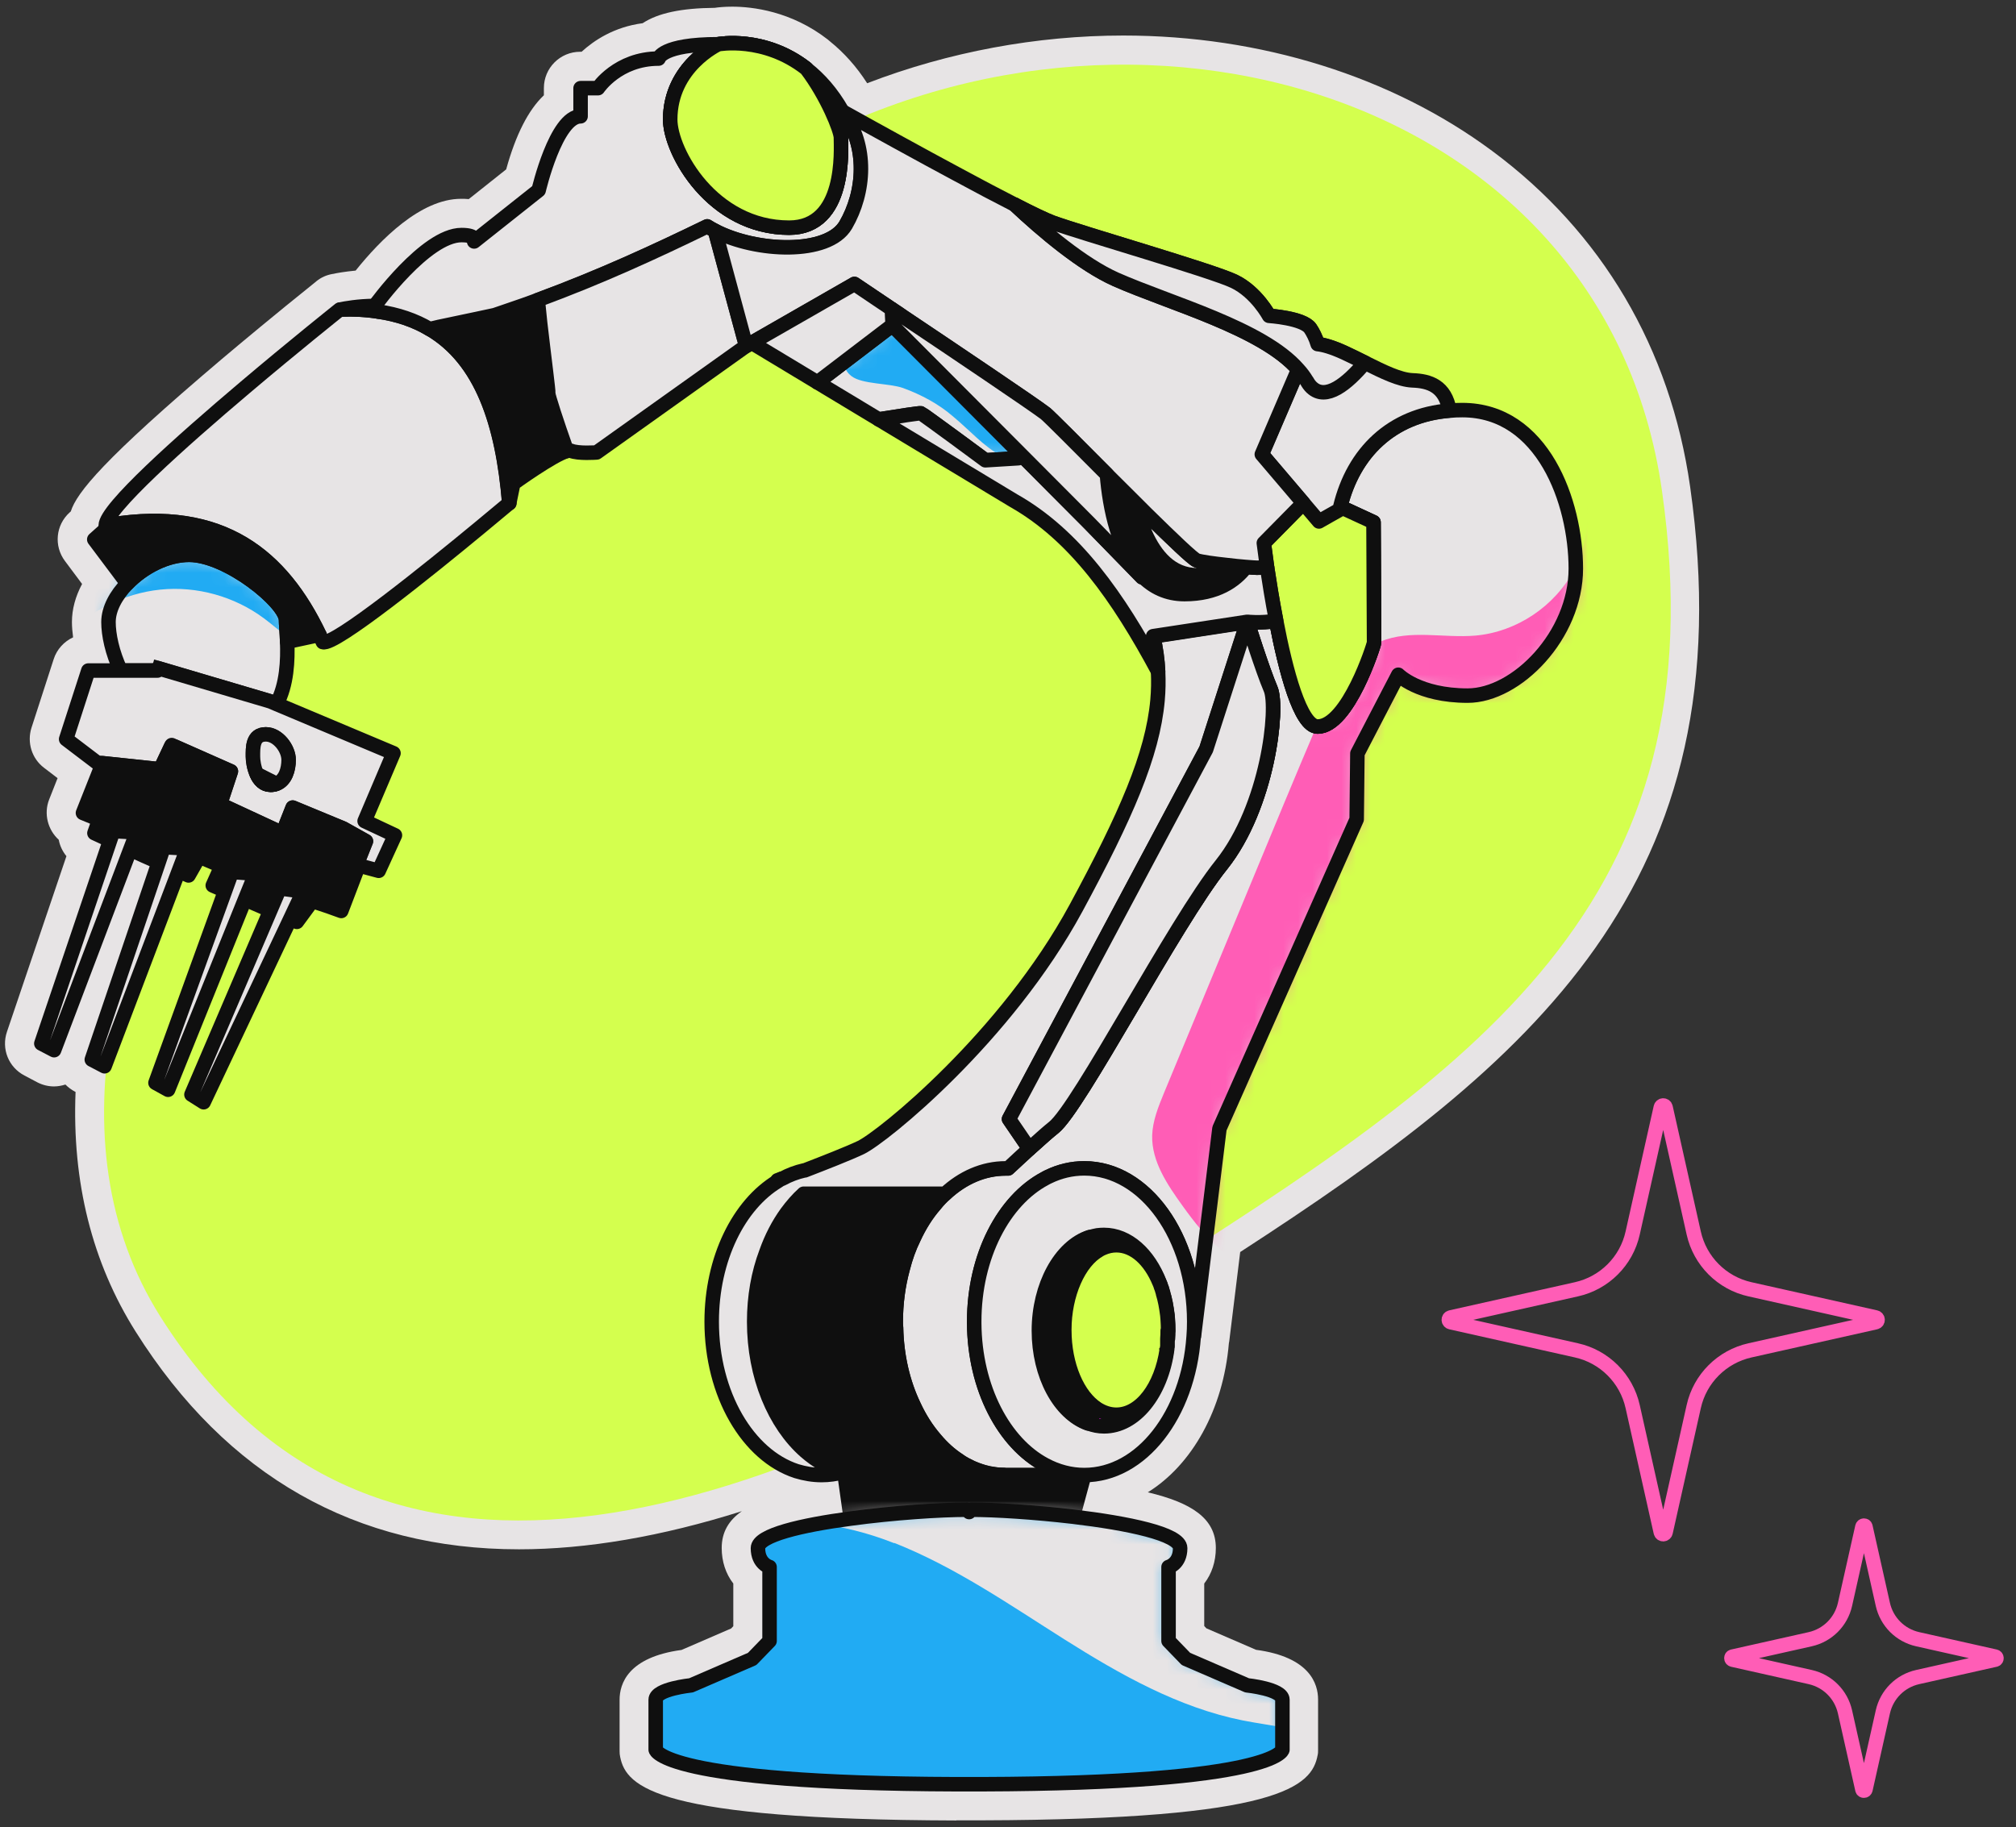 <svg width="139" height="126" viewBox="0 0 139 126" fill="none" xmlns="http://www.w3.org/2000/svg">
<rect x="0" y="0" width="139" height="126" fill="#333333" stroke="none"/>
<path d="M65.93 125.54C45.34 125.48 43.18 123.25 42.76 121.16C42.73 121.03 42.72 120.9 42.72 120.77V117.21C42.72 116.13 43.28 114.28 46.99 113.78L50.41 112.3L50.56 112.14V109.2C50.04 108.53 49.76 107.68 49.76 106.75C49.76 105.65 50.25 104.84 51.15 104.21C45.61 105.96 40.45 106.84 35.78 106.84C24.52 106.84 15.63 101.79 9.36 91.84C6.35 87.07 4.96 81.51 5.21 75.3L5.17 75.28C4.92 75.15 4.7 74.98 4.51 74.79C4.25 74.87 3.99 74.92 3.72 74.92C3.32 74.92 2.93 74.82 2.58 74.64L1.69 74.17C0.59 73.6 0.08 72.33 0.48 71.15L4.58 59.04C4.31 58.71 4.13 58.33 4.05 57.91C3.3 57.23 3 56.12 3.39 55.13L3.97 53.66L3.04 52.95C2.19 52.31 1.85 51.2 2.17 50.19L3.7 45.46C3.92 44.77 4.42 44.24 5.04 43.95C4.99 43.58 4.96 43.22 4.96 42.89C4.96 42.02 5.2 41.13 5.66 40.27L4.48 38.69C3.7 37.65 3.84 36.2 4.81 35.33L4.88 35.27C5.29 33.97 7.13 31.68 15.27 24.78C16.67 23.6 18.92 21.72 21.7 19.49L21.82 19.39C22.14 19.13 22.52 18.96 22.94 18.89H22.96C23.2 18.83 23.79 18.73 24.52 18.66C26.22 16.54 29 13.71 31.79 13.71C31.95 13.71 32.12 13.71 32.32 13.73L34.9 11.68C35.56 9.29 36.43 7.58 37.5 6.57V6.07C37.5 4.69 38.62 3.57 40 3.57H40.1C40.94 2.8 42.33 1.86 44.31 1.6C45.37 0.9 46.98 0.56 49.28 0.54C49.54 0.5 49.96 0.46 50.49 0.46C51.86 0.46 54.55 0.76 57.08 2.73C57.12 2.76 57.17 2.8 57.22 2.85C58.19 3.63 59.06 4.6 59.79 5.74C65.4 3.58 71.48 2.45 77.45 2.45C86.92 2.45 95.95 5.27 102.87 10.4C110.45 16.01 115.17 24.02 116.53 33.55C120.43 61.01 105.55 73.34 85.51 86.34L84.76 92.45C84.76 92.5 84.74 92.56 84.73 92.62C84.34 97.22 82.18 101.02 79.14 102.91C82.16 103.63 83.83 104.71 83.83 106.75C83.83 107.68 83.55 108.53 83.03 109.2V112.13L83.18 112.29L86.6 113.77C90.32 114.27 90.88 116.12 90.88 117.2V120.66C90.88 120.78 90.88 120.91 90.85 121.03C90.45 123.18 88.3 125.47 67.67 125.53H65.89H65.93V125.54Z" fill="#E7E4E5"/>
<path d="M82.79 92.29C82.79 92.29 82.81 92.24 82.81 92.21L83.67 85.17C104.53 71.71 118.3 60.03 114.58 33.84C110.98 8.47 82.76 -1.47 59.64 7.98C59.04 7.65 58.61 7.41 58.42 7.3C57.73 6.13 56.9 5.14 55.94 4.38L55.88 4.32C52.96 2.05 49.86 2.48 49.46 2.55C46.58 2.55 45.51 3.1 45.12 3.54C42.78 3.64 41.43 5.02 40.97 5.57H40.02C39.74 5.57 39.52 5.79 39.52 6.07V7.61C37.93 8.24 36.95 11.73 36.68 12.83L32.81 15.9C32.52 15.73 32.12 15.7 31.81 15.7C29.37 15.7 26.32 19.58 25.56 20.6C24.56 20.62 23.65 20.78 23.36 20.85H23.35C23.25 20.85 23.16 20.89 23.08 20.95L22.96 21.05C20.19 23.27 17.96 25.14 16.57 26.31C6.76 34.61 6.76 35.75 6.76 36.23V36.26L6.14 36.81C5.95 36.98 5.92 37.28 6.07 37.48L8.11 40.2C7.37 41.07 6.95 42 6.95 42.88C6.95 43.76 7.17 44.75 7.54 45.72H6.06C5.84 45.72 5.65 45.86 5.58 46.07L4.05 50.8C3.98 51 4.05 51.22 4.22 51.35L6.35 52.97L5.21 55.85C5.11 56.1 5.23 56.39 5.49 56.5L6.17 56.78L6 57.26C5.91 57.5 6.03 57.77 6.26 57.88L6.94 58.19L2.34 71.77C2.26 72 2.36 72.26 2.58 72.37L3.46 72.83C3.53 72.87 3.61 72.89 3.69 72.89C3.75 72.89 3.81 72.89 3.87 72.86C4 72.81 4.11 72.7 4.16 72.57L9.22 59.23L10.28 59.71L5.82 72.89C5.74 73.12 5.84 73.38 6.06 73.49L6.94 73.95C7.01 73.99 7.09 74.01 7.17 74.01C7.2 74.01 7.22 74.01 7.25 74.01C6.77 80.05 7.84 85.76 11.01 90.77C21.13 106.82 36.9 107.29 53.41 101.32C53.83 101.57 54.28 101.77 54.74 101.92C55.38 102.11 56.01 102.21 56.62 102.21C57 102.21 57.38 102.16 57.76 102.09L58.07 104.29C51.75 105.18 51.73 106.28 51.73 106.75C51.73 107.61 52.15 108.11 52.53 108.36V112.94L51.54 113.96L47.49 115.71C46.41 115.83 44.68 116.18 44.68 117.19V120.75C44.82 121.39 46.72 123.47 65.9 123.52H67.67C86.85 123.46 88.75 121.38 88.89 120.65V117.19C88.89 116.18 87.16 115.83 86.08 115.71L82.03 113.96L81.04 112.94V108.36C81.42 108.11 81.84 107.61 81.84 106.75C81.84 106.24 81.82 105.08 74.58 104.16L75.12 102.19C79.12 101.93 82.36 97.77 82.76 92.28L82.78 92.3L82.79 92.29ZM75.79 97.84V97.82C75.79 97.82 75.83 97.84 75.85 97.85H75.78H75.79V97.84Z" fill="#E7E4E5"/>
<path d="M114.59 33.84C118.64 62.36 101.96 73.68 77.95 88.82C53.94 103.96 26.19 114.78 11.05 90.78C-4.09 66.77 28.4 26.84 52.41 11.7C76.42 -3.44 110.6 5.74 114.59 33.84Z" fill="#D4FF4E"/>
<path d="M80.43 92.96V93.08C80.02 96.09 78.23 98.36 76.08 98.36C75.71 98.36 75.36 98.29 75.02 98.16C75.23 97.84 75.43 97.5 75.6 97.14C76.02 97.41 76.47 97.56 76.94 97.56C78.63 97.56 80.05 95.64 80.42 93.06C80.42 93.03 80.42 93 80.44 92.96H80.43Z" stroke="#FF00FF" stroke-linejoin="round"/>
<path d="M80.41 93.06C80.04 95.64 78.62 97.56 76.93 97.56C76.46 97.56 76.01 97.41 75.59 97.14C75.42 97.5 75.22 97.84 75.01 98.16C75.35 98.29 75.7 98.36 76.07 98.36C78.22 98.36 80.01 96.09 80.42 93.08V92.96C80.42 92.96 80.42 93.03 80.4 93.06H80.41Z" stroke="#FF00FF" stroke-linejoin="round"/>
<path d="M79.9 88.44C79.26 86.89 78.17 85.87 76.93 85.87C76.61 85.87 76.3 85.94 76 86.07C75.91 86.11 75.82 86.15 75.73 86.21L75.12 85.31C75.28 85.26 75.44 85.22 75.61 85.19C75.76 85.17 75.91 85.16 76.07 85.16C77.71 85.16 79.14 86.48 79.9 88.44Z" fill="#E7E4E5" stroke="#0F0F0F" stroke-linejoin="round"/>
<path d="M108.65 39.21C108.65 43.8 104.57 47.97 101.19 47.97C97.81 47.97 96.41 46.53 96.41 46.53L95.65 47.99L95.51 48.26L93.59 51.96L93.54 56.5L84.08 77.82L82.32 92.15L82.3 92.18C82.33 91.84 82.34 91.49 82.34 91.14C82.34 85.3 78.95 80.57 74.76 80.57C73.89 80.57 73.06 80.77 72.28 81.15C72.2 81.19 72.13 81.22 72.05 81.27C69.2 82.78 67.17 86.63 67.17 91.13V91.25C67.2 95.72 69.22 99.52 72.05 101.02C72.89 101.47 73.81 101.72 74.76 101.72H69.11C68.93 101.72 68.74 101.7 68.56 101.67C68.31 101.64 68.06 101.59 67.82 101.52C67.66 101.47 67.5 101.42 67.34 101.36C67.12 101.28 66.9 101.18 66.7 101.07C66.49 100.97 66.29 100.85 66.1 100.71C65.51 100.33 64.96 99.83 64.47 99.25C63.89 98.57 63.4 97.8 63 96.93C62.26 95.38 61.82 93.54 61.78 91.56C61.76 91.41 61.76 91.29 61.76 91.15C61.76 89.86 61.93 88.63 62.24 87.49C62.43 86.73 62.68 86.03 63 85.38C63.4 84.51 63.89 83.73 64.47 83.07C64.69 82.79 64.92 82.55 65.17 82.33C66.37 81.22 67.8 80.58 69.34 80.58H69.51C70.03 80.09 70.53 79.64 70.97 79.23C71.72 78.55 72.32 78.02 72.65 77.76C74.38 76.4 80.99 63.66 84.21 59.65C87.42 55.63 88.16 48.83 87.61 47.53C87.05 46.23 86 42.89 86 42.89C86 42.89 86.89 43 87.99 42.82C88.65 46.27 89.66 50.11 90.85 50.11C92.94 50.11 94.74 44.46 94.74 44.32C94.74 44.18 94.7 36.02 94.7 36.02L92.58 35.04L92.41 34.96C93.31 31.24 95.94 28.64 99.94 28.32C100.23 28.29 100.52 28.28 100.82 28.28C106.38 28.28 108.65 34.63 108.65 39.22V39.21Z" fill="#E7E4E5"/>
<mask id="mask0_22_174" style="mask-type:luminance" maskUnits="userSpaceOnUse" x="61" y="28" width="48" height="74">
<path d="M108.65 39.21C108.65 43.8 104.57 47.97 101.19 47.97C97.81 47.97 96.41 46.53 96.41 46.53L95.65 47.99L95.51 48.26L93.59 51.96L93.54 56.5L84.08 77.82L82.32 92.15C82.32 92.15 82.32 92.15 82.3 92.18C82.33 91.84 82.34 91.49 82.34 91.14C82.34 85.3 78.95 80.57 74.76 80.57C73.89 80.57 73.06 80.77 72.28 81.15C72.2 81.19 72.13 81.22 72.05 81.27C69.2 82.78 67.17 86.63 67.17 91.13V91.25C67.2 95.72 69.22 99.52 72.05 101.02C72.89 101.47 73.81 101.72 74.76 101.72H69.18C69.18 101.72 69.13 101.72 69.11 101.72C68.93 101.72 68.74 101.7 68.56 101.67C68.31 101.64 68.06 101.59 67.82 101.52C67.66 101.47 67.5 101.42 67.34 101.36C67.12 101.28 66.9 101.18 66.7 101.07C66.49 100.97 66.29 100.85 66.1 100.71C65.51 100.33 64.96 99.83 64.47 99.25C63.89 98.57 63.4 97.8 63 96.93C62.26 95.38 61.82 93.54 61.78 91.56C61.76 91.41 61.76 91.29 61.76 91.15C61.76 89.86 61.93 88.63 62.24 87.49C62.43 86.73 62.68 86.03 63 85.38C63.4 84.51 63.89 83.73 64.47 83.07C64.69 82.79 64.92 82.55 65.17 82.33C66.37 81.22 67.8 80.58 69.34 80.58H69.51C70.03 80.09 70.53 79.64 70.97 79.23C71.72 78.55 72.32 78.02 72.65 77.76C74.38 76.4 80.99 63.66 84.21 59.65C87.42 55.63 88.16 48.83 87.61 47.53C87.05 46.23 86 42.89 86 42.89C86 42.89 86.89 43 87.99 42.82C88.65 46.27 89.66 50.11 90.85 50.11C92.94 50.11 94.74 44.46 94.74 44.32C94.74 44.18 94.7 36.02 94.7 36.02L92.58 35.04L92.41 34.96C93.31 31.24 95.94 28.64 99.94 28.32C100.23 28.29 100.52 28.28 100.82 28.28C106.38 28.28 108.65 34.63 108.65 39.22V39.21Z" fill="white"/>
</mask>
<g mask="url(#mask0_22_174)">
<path d="M108.53 39.29C107.21 41.81 104.56 43.58 101.73 43.83C99.54 44.02 97.22 43.39 95.19 44.24C92.98 45.18 91.84 47.57 90.9 49.78C89.31 53.5 87.77 57.24 86.22 60.98C84.23 65.77 82.25 70.57 80.26 75.36C79.87 76.31 79.47 77.29 79.44 78.31C79.4 80.1 80.49 81.7 81.54 83.16C83.12 85.36 85.17 87.8 87.87 87.65C90.19 87.53 91.92 85.51 93.27 83.62C98.16 76.78 102.17 69.31 105.21 61.47C108.25 53.63 110.28 45.47 111.28 37.16C111.38 36.34 112.08 32.19 109.92 33.7C109.17 34.22 109.52 35.13 109.47 35.93C109.39 37.09 109.08 38.24 108.54 39.27V39.29H108.53Z" fill="#FF5DB6"/>
</g>
<path d="M108.65 39.21C108.65 43.8 104.57 47.97 101.19 47.97C97.81 47.97 96.41 46.53 96.41 46.53L95.65 47.99L95.51 48.26L93.59 51.96L93.54 56.5L84.08 77.82L82.32 92.15L82.3 92.18C82.33 91.84 82.34 91.49 82.34 91.14C82.34 85.3 78.95 80.57 74.76 80.57C73.89 80.57 73.06 80.77 72.28 81.15C72.2 81.19 72.13 81.22 72.05 81.27C69.2 82.78 67.17 86.63 67.17 91.13V91.25C67.2 95.72 69.22 99.52 72.05 101.02C72.89 101.47 73.81 101.72 74.76 101.72H69.11C68.93 101.72 68.74 101.7 68.56 101.67C68.31 101.64 68.06 101.59 67.82 101.52C67.66 101.47 67.5 101.42 67.34 101.36C67.12 101.28 66.9 101.18 66.7 101.07C66.49 100.97 66.29 100.85 66.1 100.71C65.51 100.33 64.96 99.83 64.47 99.25C63.89 98.57 63.4 97.8 63 96.93C62.26 95.38 61.82 93.54 61.78 91.56C61.76 91.41 61.76 91.29 61.76 91.15C61.76 89.86 61.93 88.63 62.24 87.49C62.43 86.73 62.68 86.03 63 85.38C63.4 84.51 63.89 83.73 64.47 83.07C64.69 82.79 64.92 82.55 65.17 82.33C66.37 81.22 67.8 80.58 69.34 80.58H69.51C70.03 80.09 70.53 79.64 70.97 79.23C71.72 78.55 72.32 78.02 72.65 77.76C74.38 76.4 80.99 63.66 84.21 59.65C87.42 55.63 88.16 48.83 87.61 47.53C87.05 46.23 86 42.89 86 42.89C86 42.89 86.89 43 87.99 42.82C88.65 46.27 89.66 50.11 90.85 50.11C92.94 50.11 94.74 44.46 94.74 44.32C94.74 44.18 94.7 36.02 94.7 36.02L92.58 35.04L92.41 34.96C93.31 31.24 95.94 28.64 99.94 28.32C100.23 28.29 100.52 28.28 100.82 28.28C106.38 28.28 108.65 34.63 108.65 39.22V39.21Z" stroke="#0F0F0F" stroke-linejoin="round"/>
<path d="M53.89 81.29C53.8 81.34 53.71 81.39 53.63 81.45L53.61 81.39C53.61 81.39 53.71 81.35 53.89 81.29Z" fill="#E7E4E5" stroke="#0F0F0F" stroke-linejoin="round"/>
<path d="M84.21 59.64C80.99 63.65 74.38 76.39 72.65 77.75C72.32 78.01 71.72 78.54 70.97 79.22L69.57 77.17L83.16 51.68L86 42.88C86 42.88 87.05 46.22 87.61 47.52C88.16 48.82 87.42 55.62 84.21 59.64Z" fill="#E7E4E5" stroke="#0F0F0F" stroke-linejoin="round"/>
<path d="M69.18 101.72H58.24L58.22 101.55C58.22 101.55 58.16 101.53 58.13 101.52H58.12C57.19 101.27 56.32 100.77 55.54 100.09C53.41 98.22 52 94.91 52 91.14C52 89.42 52.29 87.8 52.83 86.37C53.19 85.35 53.67 84.43 54.24 83.64C54.6 83.15 54.99 82.7 55.41 82.32H65.17C64.92 82.54 64.69 82.78 64.47 83.05C63.89 83.72 63.4 84.5 63 85.37C62.68 86.02 62.43 86.72 62.24 87.47C61.93 88.62 61.76 89.85 61.76 91.14C61.76 91.28 61.76 91.4 61.78 91.54C61.82 93.53 62.26 95.37 63 96.92C63.4 97.79 63.89 98.56 64.47 99.23C64.96 99.82 65.51 100.32 66.1 100.7C66.29 100.84 66.49 100.96 66.7 101.06C66.9 101.17 67.12 101.27 67.34 101.35C67.5 101.41 67.66 101.46 67.82 101.51C68.06 101.58 68.31 101.63 68.56 101.66C68.74 101.69 68.93 101.71 69.11 101.71H69.18V101.72Z" fill="#0F0F0F" stroke="#0F0F0F" stroke-linejoin="round"/>
<path d="M83.16 51.68L69.57 77.17L70.97 79.22C70.53 79.63 70.03 80.08 69.51 80.57H69.34C67.8 80.57 66.37 81.21 65.17 82.32H55.41C54.99 82.7 54.6 83.15 54.24 83.64C53.67 84.43 53.19 85.35 52.83 86.37C52.29 87.8 52 89.42 52 91.14C52 94.91 53.41 98.22 55.54 100.09C56.32 100.77 57.19 101.27 58.12 101.52C57.64 101.65 57.15 101.72 56.65 101.72C56.06 101.72 55.48 101.62 54.92 101.45C51.57 100.36 49.07 96.16 49.07 91.14C49.07 86.8 50.94 83.07 53.63 81.45C53.71 81.39 53.8 81.34 53.89 81.29H53.92C54.41 81.02 54.92 80.83 55.45 80.71H55.49C56.81 80.2 58.5 79.54 59.36 79.13C60.9 78.38 69.37 71.52 74.19 62.62C77.63 56.26 79.47 52.05 79.81 48.29C79.87 47.62 79.88 46.97 79.85 46.33C79.81 45.5 79.7 44.71 79.51 43.89L86 42.9L83.16 51.7V51.68Z" fill="#E7E4E5" stroke="#0F0F0F" stroke-linejoin="round"/>
<path d="M74.76 101.72L73.98 104.59C71.33 104.28 68.6 104.11 66.97 104.11L66.82 104.27L66.66 104.11C64.82 104.11 61.6 104.32 58.66 104.72L58.24 101.73H74.76V101.72Z" fill="#0F0F0F" stroke="#0F0F0F" stroke-linejoin="round"/>
<path d="M35.11 34.7C35.11 34.7 34.3 35.38 33.09 36.38C29.68 39.2 23.06 44.55 22.26 44.28C22.18 44.11 22.11 43.95 22.03 43.78C19.44 38.36 15.33 34.94 7.65 36.18C7.53 36.2 7.41 36.22 7.29 36.24C7.29 35.09 12.44 30.49 16.92 26.7C20.25 23.88 23.21 21.52 23.42 21.35H23.5C24.42 21.31 25.27 21.35 26.06 21.48C27.44 21.68 28.62 22.09 29.63 22.69H29.64C33.24 24.81 34.67 29.23 35.12 34.7H35.11Z" fill="#E7E4E5" stroke="#0F0F0F" stroke-linejoin="round"/>
<path d="M39.09 31.1C38.13 31.36 35.39 33.34 35.39 33.34L35.11 34.7C34.66 29.23 33.23 24.81 29.63 22.69C29.85 22.64 30.09 22.59 30.32 22.53H30.33C32.16 22.15 34.11 21.73 34.11 21.73C34.47 21.61 34.82 21.49 35.16 21.37C35.82 21.15 36.46 20.92 37.08 20.69C37.13 21.21 37.19 21.74 37.24 22.26C37.52 24.69 37.83 27.02 37.8 27.11C37.76 27.23 38.45 29.31 38.99 30.83C39.02 30.92 39.06 31.02 39.09 31.1Z" fill="#0F0F0F" stroke="#0F0F0F" stroke-linejoin="round"/>
<path d="M26.05 21.48C25.26 21.36 24.41 21.31 23.49 21.34C23.75 21.28 24.75 21.1 25.8 21.1L26.05 21.48Z" fill="#E7E4E5" stroke="#0F0F0F" stroke-linejoin="round"/>
<path d="M54.41 15.7C49.12 15.7 46.21 10.47 46.21 8.24C46.21 4.58 49.52 3.05 49.52 3.05C49.52 3.05 52.67 2.45 55.58 4.72C55.58 4.73 55.59 4.74 55.61 4.75C57.03 6.62 57.98 9 57.98 9.49C57.98 10.33 58.35 15.7 54.41 15.7Z" fill="#E7E4E5" stroke="#0F0F0F" stroke-linejoin="round"/>
<path d="M91.86 33.89C91.86 34.17 91.86 34.43 91.82 34.68C91.79 34.99 91.74 35.28 91.66 35.55C90.97 38.28 88.58 38.94 87.36 39.1C87.24 38.23 87.16 37.62 87.14 37.45L89.86 34.69L87 31.33L89.51 25.48C87.04 22.64 80.69 20.93 76.94 19.27C74.64 18.25 71.9 15.93 69.96 14.11C71.16 14.73 72.11 15.18 72.57 15.35C74.7 16.12 83.54 18.66 85.09 19.4C86.63 20.14 87.5 21.78 87.5 21.78C87.5 21.78 89.85 21.93 90.34 22.64C90.51 22.89 90.72 23.28 90.85 23.73C91.1 24.58 91.08 25.63 90.09 26.26C90.09 26.26 90.097 26.267 90.11 26.28C90.16 26.33 90.28 26.46 90.44 26.72C90.96 27.54 91.86 29.59 91.86 33.89Z" fill="#E7E4E5" stroke="#0F0F0F" stroke-linejoin="round"/>
<path d="M58.31 15.52C57.09 17.6 52.15 17.4 49.3 15.92C49.11 15.82 48.93 15.72 48.76 15.61C45.16 17.36 41.44 19.08 37.08 20.69C36.46 20.92 35.82 21.15 35.16 21.37C34.82 21.49 34.47 21.61 34.11 21.73C34.11 21.73 32.16 22.15 30.33 22.53H30.32C30.09 22.59 29.85 22.64 29.63 22.69H29.62C28.61 22.09 27.43 21.68 26.05 21.48L25.8 21.1H25.83C25.83 21.1 29.35 16.21 31.82 16.21C32.94 16.21 32.69 16.65 32.69 16.65L37.14 13.12C37.14 13.12 38.33 8.02 40.03 8.02V6.08H41.23C41.23 6.08 42.59 4.04 45.41 4.04C45.41 4.04 45.62 3.05 49.52 3.05C49.52 3.05 46.21 4.58 46.21 8.24C46.21 10.47 49.12 15.7 54.41 15.7C58.35 15.7 57.98 10.33 57.98 9.49C57.98 9 57.03 6.62 55.61 4.75C56.49 5.44 57.34 6.38 58.08 7.68C59.89 10.08 59.61 13.29 58.31 15.52Z" fill="#E7E4E5" stroke="#0F0F0F" stroke-linejoin="round"/>
<path d="M54.41 15.7C49.12 15.7 46.21 10.47 46.21 8.24C46.21 4.58 49.52 3.05 49.52 3.05C49.52 3.05 52.67 2.45 55.58 4.72C55.58 4.73 55.59 4.74 55.61 4.75C57.03 6.62 57.98 9 57.98 9.49C57.98 10.33 58.35 15.7 54.41 15.7Z" fill="#E7E4E5" stroke="#0F0F0F" stroke-linejoin="round"/>
<path d="M54.41 15.7C49.12 15.7 46.21 10.47 46.21 8.24C46.21 4.58 49.52 3.05 49.52 3.05C49.52 3.05 52.67 2.45 55.58 4.72C55.58 4.73 55.59 4.74 55.61 4.75C57.03 6.62 57.98 9 57.98 9.49C57.98 10.33 58.35 15.7 54.41 15.7Z" fill="#D4FF4E" stroke="#0F0F0F" stroke-linejoin="round"/>
<path d="M74.76 80.57C73.89 80.57 73.06 80.77 72.28 81.15C72.2 81.19 72.13 81.22 72.05 81.27C69.2 82.78 67.17 86.63 67.17 91.13V91.25C67.2 95.72 69.22 99.52 72.05 101.02C72.89 101.47 73.81 101.72 74.76 101.72C78.7 101.72 81.93 97.54 82.3 92.18C82.33 91.84 82.34 91.49 82.34 91.14C82.34 85.3 78.95 80.57 74.76 80.57ZM80.49 92.31V92.78C80.49 92.84 80.49 92.9 80.47 92.96V93.08C80.06 96.09 78.27 98.36 76.12 98.36C75.75 98.36 75.4 98.29 75.06 98.16C73.12 97.46 71.68 94.86 71.68 91.76C71.68 88.66 73.17 85.96 75.17 85.31C75.33 85.26 75.49 85.22 75.66 85.19C75.81 85.17 75.96 85.16 76.12 85.16C77.76 85.16 79.19 86.48 79.95 88.44C80 88.54 80.03 88.64 80.06 88.74C80.1 88.83 80.13 88.92 80.15 89.01C80.17 89.06 80.19 89.12 80.2 89.17V89.2C80.26 89.39 80.31 89.58 80.35 89.79C80.37 89.88 80.39 89.97 80.4 90.06C80.43 90.18 80.44 90.31 80.46 90.43C80.49 90.6 80.51 90.78 80.52 90.96C80.54 91.22 80.55 91.49 80.55 91.76C80.55 91.95 80.55 92.13 80.53 92.31H80.49Z" fill="#E7E4E5" stroke="#0F0F0F" stroke-linejoin="round"/>
<path d="M80.51 91.76C80.51 91.95 80.51 92.13 80.49 92.31V92.78C80.49 92.84 80.49 92.9 80.47 92.96C80.47 93 80.47 93.03 80.45 93.06C80.08 95.64 78.66 97.56 76.97 97.56C76.5 97.56 76.05 97.41 75.63 97.14C74.31 96.27 73.38 94.17 73.38 91.71C73.38 89.25 74.38 87.01 75.77 86.21C75.86 86.15 75.95 86.11 76.04 86.07C76.34 85.94 76.65 85.87 76.97 85.87C78.21 85.87 79.3 86.89 79.94 88.44C79.99 88.54 80.02 88.64 80.05 88.74C80.09 88.83 80.12 88.92 80.14 89.01C80.16 89.06 80.18 89.12 80.19 89.17V89.2C80.25 89.39 80.3 89.59 80.34 89.79C80.36 89.88 80.38 89.97 80.39 90.06C80.42 90.18 80.43 90.31 80.45 90.43C80.48 90.6 80.5 90.78 80.51 90.96C80.53 91.22 80.54 91.49 80.54 91.76H80.51Z" fill="#D4FF4E" stroke="#0F0F0F" stroke-linejoin="round"/>
<path d="M75.59 97.14C75.42 97.5 75.22 97.84 75.01 98.16C73.07 97.46 71.63 94.86 71.63 91.76C71.63 88.66 73.12 85.96 75.12 85.31L75.73 86.21C74.34 87.01 73.34 89.17 73.34 91.71C73.34 94.25 74.27 96.27 75.59 97.14Z" fill="#0F0F0F" stroke="#0F0F0F" stroke-linejoin="round"/>
<path d="M84.21 59.64C80.99 63.65 74.38 76.39 72.65 77.75C72.32 78.01 71.72 78.54 70.97 79.22L69.57 77.17L83.16 51.68L86 42.88C86 42.88 87.05 46.22 87.61 47.52C88.16 48.82 87.42 55.62 84.21 59.64Z" fill="#E7E4E5" stroke="#0F0F0F" stroke-linejoin="round"/>
<path d="M94.74 44.31C94.74 44.45 92.94 50.1 90.85 50.1C89.66 50.1 88.65 46.26 87.99 42.81C89.76 42.51 92.06 41.46 92.06 38C92.06 37 92.16 36.04 92.37 35.15C92.37 35.09 92.39 35.02 92.41 34.95L92.58 35.03L94.7 36.01C94.7 36.01 94.74 44.17 94.74 44.31Z" fill="#E7E4E5" stroke="#0F0F0F" stroke-linejoin="round"/>
<path d="M80.43 92.96V93.08" stroke="#0F0F0F" stroke-linejoin="round"/>
<path d="M94.74 44.31C94.74 44.45 92.94 50.1 90.85 50.1C89.66 50.1 88.65 46.26 87.99 42.81C87.72 41.42 87.51 40.09 87.36 39.1C87.24 38.23 87.16 37.62 87.14 37.45L89.86 34.69L90.48 34.06L91.82 34.68L92.41 34.95L92.58 35.03L94.7 36.01C94.7 36.01 94.74 44.17 94.74 44.31Z" fill="#D4FF4E" stroke="#0F0F0F" stroke-linejoin="round"/>
<path d="M92.41 34.95L92.58 35.03L92.37 35.15L91.66 35.55L90.94 35.96L89.86 34.69L87 31.33L89.51 25.48L90.25 23.77C90.25 23.77 90.41 23.68 90.85 23.73C91.23 23.77 91.82 23.92 92.71 24.33C93.2 24.56 93.67 24.79 94.11 25.01C95.4 25.65 96.49 26.19 97.39 26.23C98.54 26.27 99.65 26.61 99.94 28.31C95.94 28.63 93.31 31.23 92.41 34.95Z" fill="#E7E4E5" stroke="#0F0F0F" stroke-linejoin="round"/>
<path d="M85.91 39.1C85.18 40.05 83.9 40.97 81.67 40.97C80.45 40.97 79.49 40.49 78.75 39.72C77.12 38.06 76.51 35.04 76.32 32.72C76.98 33.37 77.65 34.05 78.3 34.69C78.44 35.33 78.66 36.07 78.97 36.79C79.64 38.3 80.74 39.67 82.55 39.67C83.37 39.67 84.02 39.4 84.54 38.96C85.03 39.02 85.52 39.07 85.91 39.1Z" fill="#0F0F0F" stroke="#0F0F0F" stroke-linejoin="round"/>
<path d="M84.54 38.96C84.02 39.4 83.37 39.67 82.55 39.67C80.74 39.67 79.64 38.3 78.97 36.8C78.66 36.07 78.44 35.33 78.3 34.69L79.07 35.46C80.82 37.18 82.27 38.57 82.52 38.65C82.83 38.75 83.69 38.87 84.54 38.96Z" fill="#E7E4E5" stroke="#0F0F0F" stroke-linejoin="round"/>
<path d="M88.42 117.21V120.67C88.42 120.67 87.96 122.98 67.7 123.04H65.93C45.67 122.98 45.21 120.67 45.21 120.67V117.21C45.21 116.47 47.65 116.22 47.65 116.22L51.86 114.4L53.06 113.16V108.06C53.06 108.06 52.26 107.85 52.26 106.76C52.26 105.87 55.26 105.17 58.66 104.72C61.6 104.32 64.82 104.11 66.66 104.11L66.82 104.27L66.97 104.11C68.6 104.11 71.33 104.28 73.98 104.59C77.76 105.04 81.37 105.78 81.37 106.76C81.37 107.85 80.57 108.06 80.57 108.06V113.16L81.77 114.4L85.98 116.22C85.98 116.22 88.42 116.47 88.42 117.21Z" fill="#21ABF3"/>
<mask id="mask1_22_174" style="mask-type:luminance" maskUnits="userSpaceOnUse" x="45" y="104" width="44" height="20">
<path d="M88.42 117.21V120.67C88.42 120.67 87.96 122.98 67.7 123.04H65.93C45.67 122.98 45.21 120.67 45.21 120.67V117.21C45.21 116.47 47.65 116.22 47.65 116.22L51.86 114.4L53.06 113.16V108.06C53.06 108.06 52.26 107.85 52.26 106.76C52.26 105.87 55.26 105.17 58.66 104.72C61.6 104.32 64.82 104.11 66.66 104.11L66.82 104.27L66.97 104.11C68.6 104.11 71.33 104.28 73.98 104.59C77.76 105.04 81.37 105.78 81.37 106.76C81.37 107.85 80.57 108.06 80.57 108.06V113.16L81.77 114.4L85.98 116.22C85.98 116.22 88.42 116.47 88.42 117.21Z" fill="white"/>
</mask>
<g mask="url(#mask1_22_174)">
<path d="M61.66 106.4C65.86 108.06 69.6 110.66 73.42 113.07C77.24 115.48 81.25 117.75 85.68 118.64C87.7 119.04 89.85 119.17 91.64 120.21C93.43 121.25 94.67 123.64 93.61 125.41C97 123.59 100.03 121.11 102.49 118.15C104.34 115.93 105.88 113.41 106.61 110.62C107.34 107.83 107.22 104.75 105.89 102.19C104.52 99.54 101.98 97.65 99.23 96.49C96.48 95.33 93.51 94.85 90.55 94.43C80.7 93.02 70.78 92.17 60.87 91.33C59.05 91.17 57.21 91.02 55.4 91.28C53.16 91.6 51.01 92.55 49.27 94.01C47.49 95.5 46.12 97.61 46 99.92C45.84 102.86 47.66 105.38 50.63 105.06C54.49 104.65 58.02 104.98 61.66 106.42V106.4Z" fill="#E7E4E5"/>
</g>
<path d="M88.42 117.21V120.67C88.42 120.67 87.96 122.98 67.7 123.04H65.93C45.67 122.98 45.21 120.67 45.21 120.67V117.21C45.21 116.47 47.65 116.22 47.65 116.22L51.86 114.4L53.06 113.16V108.06C53.06 108.06 52.26 107.85 52.26 106.76C52.26 105.87 55.26 105.17 58.66 104.72C61.6 104.32 64.82 104.11 66.66 104.11L66.82 104.27L66.97 104.11C68.6 104.11 71.33 104.28 73.98 104.59C77.76 105.04 81.37 105.78 81.37 106.76C81.37 107.85 80.57 108.06 80.57 108.06V113.16L81.77 114.4L85.98 116.22C85.98 116.22 88.42 116.47 88.42 117.21Z" stroke="#0F0F0F" stroke-linejoin="round"/>
<path d="M19.07 48.55L18.65 48.37L10.91 46.08L10.86 46.24H8.32C7.73 45 7.48 43.75 7.48 42.9C7.48 42 7.99 41.05 8.78 40.24C9.87 39.11 11.5 38.26 13.04 38.26C15.68 38.26 19.72 41.56 19.72 42.76C19.72 43.03 19.78 43.58 19.8 44.26C19.85 45.51 19.79 47.22 19.07 48.55Z" fill="#E7E4E5"/>
<mask id="mask2_22_174" style="mask-type:luminance" maskUnits="userSpaceOnUse" x="7" y="38" width="13" height="11">
<path d="M19.07 48.55L18.65 48.37L10.91 46.08L10.86 46.24H8.32C7.73 45 7.48 43.75 7.48 42.9C7.48 42 7.99 41.05 8.78 40.24C9.87 39.11 11.5 38.26 13.04 38.26C15.68 38.26 19.72 41.56 19.72 42.76C19.72 43.03 19.78 43.58 19.8 44.26C19.85 45.51 19.79 47.22 19.07 48.55Z" fill="white"/>
</mask>
<g mask="url(#mask2_22_174)">
<path d="M4.43 44.02C6.12 42.14 8.53 40.92 11.05 40.66C13.57 40.4 16.17 41.13 18.2 42.64C19.18 43.37 20.07 44.29 21.25 44.61C23 45.08 24.94 43.94 25.64 42.27C26.34 40.6 25.94 38.6 24.89 37.12C23.84 35.64 22.23 34.64 20.53 34.01C17.5 32.89 13.99 32.89 11.12 34.38C8.25 35.87 6.18 38.96 6.25 42.19" fill="#21ABF3"/>
</g>
<path d="M19.07 48.55L18.65 48.37L10.91 46.08L10.86 46.24H8.32C7.73 45 7.48 43.75 7.48 42.9C7.48 42 7.99 41.05 8.78 40.24C9.87 39.11 11.5 38.26 13.04 38.26C15.68 38.26 19.72 41.56 19.72 42.76C19.72 43.03 19.78 43.58 19.8 44.26C19.85 45.51 19.79 47.22 19.07 48.55Z" stroke="#0F0F0F" stroke-linejoin="round"/>
<path d="M22.03 43.78L19.8 44.26C19.78 43.58 19.72 43.03 19.72 42.76C19.72 41.56 15.68 38.26 13.04 38.26C11.5 38.26 9.87 39.11 8.78 40.24L6.5 37.2L7.64 36.18C15.32 34.94 19.43 38.36 22.02 43.78H22.03Z" fill="#0F0F0F" stroke="#0F0F0F" stroke-linejoin="round"/>
<path d="M10.91 46.08L10.49 45.96" stroke="#0F0F0F" stroke-linejoin="round"/>
<path d="M25.14 56.62L27.13 51.94L19.07 48.55L18.65 48.37L10.91 46.08L10.86 46.24H6.09L4.56 50.97L6.69 52.59L7.08 52.63L11.05 53.05L11.8 51.46L11.84 51.38L12.02 51.47H12.03L15.92 53.19L15.17 55.46L19.48 57.46L20.18 55.69L23.66 57.13L25.23 58.01L24.58 59.64L24.73 59.68L26.11 60.05L27.23 57.6L25.14 56.62ZM19.06 54.05H19.05C18.93 54.1 18.8 54.12 18.65 54.12C18.19 54.12 17.88 53.78 17.7 53.37C17.51 52.95 17.44 52.47 17.44 52.17C17.44 51.57 17.4 50.64 18.33 50.64C19.16 50.64 19.9 51.62 19.9 52.4C19.9 53.06 19.68 53.82 19.06 54.05Z" fill="#E7E4E5" stroke="#0F0F0F" stroke-linejoin="round"/>
<path d="M19.9 52.4C19.9 53.06 19.68 53.82 19.06 54.05H19.05C18.93 54.1 18.8 54.12 18.65 54.12C18.19 54.12 17.88 53.78 17.7 53.37C17.51 52.95 17.44 52.47 17.44 52.17C17.44 51.57 17.4 50.64 18.33 50.64C19.16 50.64 19.9 51.62 19.9 52.4Z" fill="#E7E4E5" stroke="#0F0F0F" stroke-linejoin="round"/>
<path d="M51.45 23.86L51.37 23.91L41.14 31.2C41.14 31.2 39.87 31.3 39.35 31.08C39.29 31.06 39.2 31.06 39.09 31.1C39.06 31.02 39.02 30.92 38.99 30.83C38.45 29.31 37.76 27.23 37.8 27.11C37.83 27.02 37.52 24.69 37.24 22.26C37.19 21.74 37.13 21.21 37.08 20.69C41.44 19.08 45.16 17.36 48.76 15.61C48.93 15.72 49.11 15.82 49.3 15.92L51.3 23.33H51.31V23.36L51.45 23.86Z" fill="#E7E4E5" stroke="#0F0F0F" stroke-linejoin="round"/>
<path d="M72.01 28.46L70.37 31.32L70.21 31.6L67.94 31.74C67.94 31.74 63.63 28.55 63.49 28.5C63.42 28.48 62 28.69 60.59 28.92L56.36 26.37L61.55 22.41L62.28 21.85C65.9 24.27 71.22 27.86 72.01 28.46Z" fill="#E7E4E5"/>
<mask id="mask3_22_174" style="mask-type:luminance" maskUnits="userSpaceOnUse" x="56" y="21" width="17" height="11">
<path d="M72.01 28.46L70.37 31.32L70.21 31.6L67.94 31.74C67.94 31.74 63.63 28.55 63.49 28.5C63.42 28.48 62 28.69 60.59 28.92L56.36 26.37L61.55 22.41L62.28 21.85C65.9 24.27 71.22 27.86 72.01 28.46Z" fill="white"/>
</mask>
<g mask="url(#mask3_22_174)">
<path d="M65.7 28.71C66.83 29.64 67.81 30.79 69.1 31.48C70.39 32.17 72.19 32.25 73.16 31.15C73.85 30.37 73.93 29.18 73.6 28.19C73.27 27.2 72.59 26.36 71.9 25.59C70.38 23.9 68.7 22.36 66.88 21C66 20.34 64.96 19.7 63.88 19.9C63.16 20.03 62.57 20.52 62.01 20.99C61.16 21.71 56.79 24.48 58.71 25.94C59.45 26.51 61.33 26.42 62.27 26.76C63.5 27.21 64.71 27.85 65.7 28.71Z" fill="#21ABF3"/>
</g>
<path d="M72.01 28.46L70.37 31.32L70.21 31.6L67.94 31.74C67.94 31.74 63.63 28.55 63.49 28.5C63.42 28.48 62 28.69 60.59 28.92L56.36 26.37L61.55 22.41L62.28 21.85C65.9 24.27 71.22 27.86 72.01 28.46Z" stroke="#0F0F0F" stroke-linejoin="round"/>
<path d="M87.99 42.81C86.89 42.99 86 42.88 86 42.88L79.51 43.87C79.7 44.69 79.81 45.48 79.85 46.3C77.11 41.19 74.12 36.92 69.9 34.53L60.59 28.92C62 28.69 63.42 28.48 63.49 28.5C63.63 28.55 67.94 31.74 67.94 31.74L70.21 31.6L70.37 31.32L75.08 36.05L78.74 39.81V39.72C79.49 40.49 80.45 40.97 81.67 40.97C83.9 40.97 85.18 40.05 85.91 39.1C86.28 39.13 86.55 39.15 86.66 39.15C86.75 39.15 87 39.15 87.36 39.1C87.51 40.09 87.72 41.42 87.99 42.81Z" fill="#E7E4E5" stroke="#0F0F0F" stroke-linejoin="round"/>
<path d="M87.14 37.45C87.16 37.62 87.24 38.23 87.36 39.1C87 39.15 86.75 39.15 86.66 39.15C86.55 39.15 86.28 39.13 85.91 39.1C85.52 39.07 85.03 39.02 84.54 38.96C83.69 38.87 82.83 38.75 82.52 38.65C82.27 38.57 80.82 37.18 79.07 35.46L78.3 34.69C77.65 34.05 76.98 33.37 76.32 32.72C74.26 30.65 72.4 28.78 72.08 28.51C72.06 28.5 72.04 28.48 72.01 28.46C71.22 27.86 65.9 24.27 62.28 21.85C62.01 21.66 61.76 21.49 61.51 21.33C59.98 20.3 58.91 19.58 58.91 19.58L51.83 23.64L51.79 23.67L51.45 23.86L51.31 23.36V23.33H51.3L49.3 15.92C52.15 17.4 57.09 17.6 58.31 15.52C59.61 13.29 59.89 10.08 58.08 7.68C58.08 7.68 60.89 9.25 64.07 10.98C64.69 11.32 65.33 11.66 65.96 12C67.38 12.77 68.78 13.51 69.94 14.1C69.94 14.1 69.95 14.1 69.96 14.11C71.9 15.93 74.64 18.25 76.94 19.27C80.69 20.93 87.04 22.64 89.51 25.48L87 31.33L89.86 34.69L87.14 37.45Z" fill="#E7E4E5" stroke="#0F0F0F" stroke-linejoin="round"/>
<path d="M61.55 22.41L56.36 26.37L51.83 23.64L58.91 19.58C58.91 19.58 59.98 20.3 61.51 21.33L61.55 22.41Z" fill="#E7E4E5" stroke="#0F0F0F" stroke-linejoin="round"/>
<path d="M78.75 39.72V39.81L75.08 36.05L70.37 31.32L61.55 22.47V22.41L61.51 21.33C61.76 21.49 62.01 21.66 62.28 21.85C65.9 24.27 71.22 27.86 72.01 28.46C72.04 28.48 72.06 28.5 72.08 28.51C72.4 28.78 74.26 30.65 76.32 32.72C76.51 35.04 77.12 38.06 78.75 39.72Z" fill="#E7E4E5" stroke="#0F0F0F" stroke-linejoin="round"/>
<path d="M94.11 25.01C92.87 26.48 91.43 27.65 90.44 26.72C90.32 26.61 90.21 26.46 90.11 26.28C90.11 26.27 90.09 26.27 90.09 26.26C89.93 25.99 89.74 25.73 89.51 25.48C87.04 22.64 80.69 20.93 76.94 19.27C74.64 18.25 71.9 15.93 69.96 14.11C71.16 14.73 72.11 15.18 72.57 15.35C74.7 16.12 83.54 18.66 85.09 19.4C86.63 20.14 87.5 21.78 87.5 21.78C87.5 21.78 89.85 21.93 90.34 22.64C90.51 22.89 90.72 23.28 90.85 23.73C91.23 23.77 91.82 23.92 92.71 24.33C93.2 24.56 93.67 24.79 94.11 25.01Z" fill="#E7E4E5" stroke="#0F0F0F" stroke-linejoin="round"/>
<path d="M24.58 59.64L24.73 59.68L23.53 62.82L22.64 62.5L21.53 62.13L20.47 63.57L20.01 63.37L20.9 61.48L19.29 61.26L18.64 62.78L16.89 62.02L17.61 60.25L15.99 60.13L15.52 61.43L14.67 61.06L15.27 59.72L13.74 59.07L13 60.37L12.32 60.07L12.91 58.51L11.29 58.42L10.94 59.46L9.94 59.02L8.98 58.58L9.43 57.4L7.81 57.31L7.59 57.95L6.51 57.45L6.84 56.52L5.72 56.06L7.08 52.63L11.05 53.05L11.8 51.46L12.02 51.47H12.03L15.92 53.19L15.17 55.46L19.48 57.46L20.18 55.69L23.66 57.13L25.23 58.01L24.58 59.64Z" fill="#0F0F0F" stroke="#0F0F0F" stroke-linejoin="round"/>
<path d="M17.7 53.37L19.05 54.05C18.93 54.1 18.8 54.12 18.65 54.12C18.19 54.12 17.88 53.78 17.7 53.37Z" fill="#E7E4E5" stroke="#0F0F0F" stroke-linejoin="round"/>
<path d="M9.43 57.4L8.98 58.58L3.73 72.42L2.85 71.96L7.59 57.95L7.81 57.31L9.43 57.4Z" fill="#E7E4E5" stroke="#0F0F0F" stroke-linejoin="round"/>
<path d="M12.91 58.51L12.32 60.07L7.21 73.53L6.33 73.07L10.94 59.46L11.29 58.42L12.91 58.51Z" fill="#E7E4E5" stroke="#0F0F0F" stroke-linejoin="round"/>
<path d="M17.61 60.25L16.89 62.02L11.59 75.15L10.72 74.67L15.52 61.43L15.99 60.13L17.61 60.25Z" fill="#E7E4E5" stroke="#0F0F0F" stroke-linejoin="round"/>
<path d="M20.9 61.48L20.01 63.37L14.04 76.01L13.2 75.48L18.64 62.78L19.29 61.26L20.9 61.48Z" fill="#E7E4E5" stroke="#0F0F0F" stroke-linejoin="round"/>
<path d="M114.51 76.37L112.57 85.03C112.14 86.97 110.62 88.48 108.69 88.91L100.03 90.85C99.85 90.89 99.85 91.14 100.03 91.18L108.69 93.12C110.63 93.55 112.14 95.07 112.57 97L114.51 105.66C114.55 105.84 114.8 105.84 114.84 105.66L116.78 97C117.21 95.06 118.73 93.55 120.66 93.12L129.32 91.18C129.5 91.14 129.5 90.89 129.32 90.85L120.66 88.91C118.72 88.48 117.21 86.96 116.78 85.03L114.84 76.37C114.8 76.19 114.55 76.19 114.51 76.37Z" stroke="#FF5DB6" stroke-miterlimit="10"/>
<path d="M128.41 105.29L127.21 110.64C126.94 111.84 126.01 112.77 124.81 113.04L119.46 114.24C119.35 114.26 119.35 114.42 119.46 114.45L124.81 115.65C126.01 115.92 126.94 116.85 127.21 118.05L128.41 123.4C128.43 123.51 128.59 123.51 128.62 123.4L129.82 118.05C130.09 116.85 131.02 115.92 132.22 115.65L137.57 114.45C137.68 114.43 137.68 114.27 137.57 114.24L132.22 113.04C131.02 112.77 130.09 111.84 129.82 110.64L128.62 105.29C128.6 105.18 128.44 105.18 128.41 105.29Z" stroke="#FF5DB6" stroke-miterlimit="10"/>
</svg>
